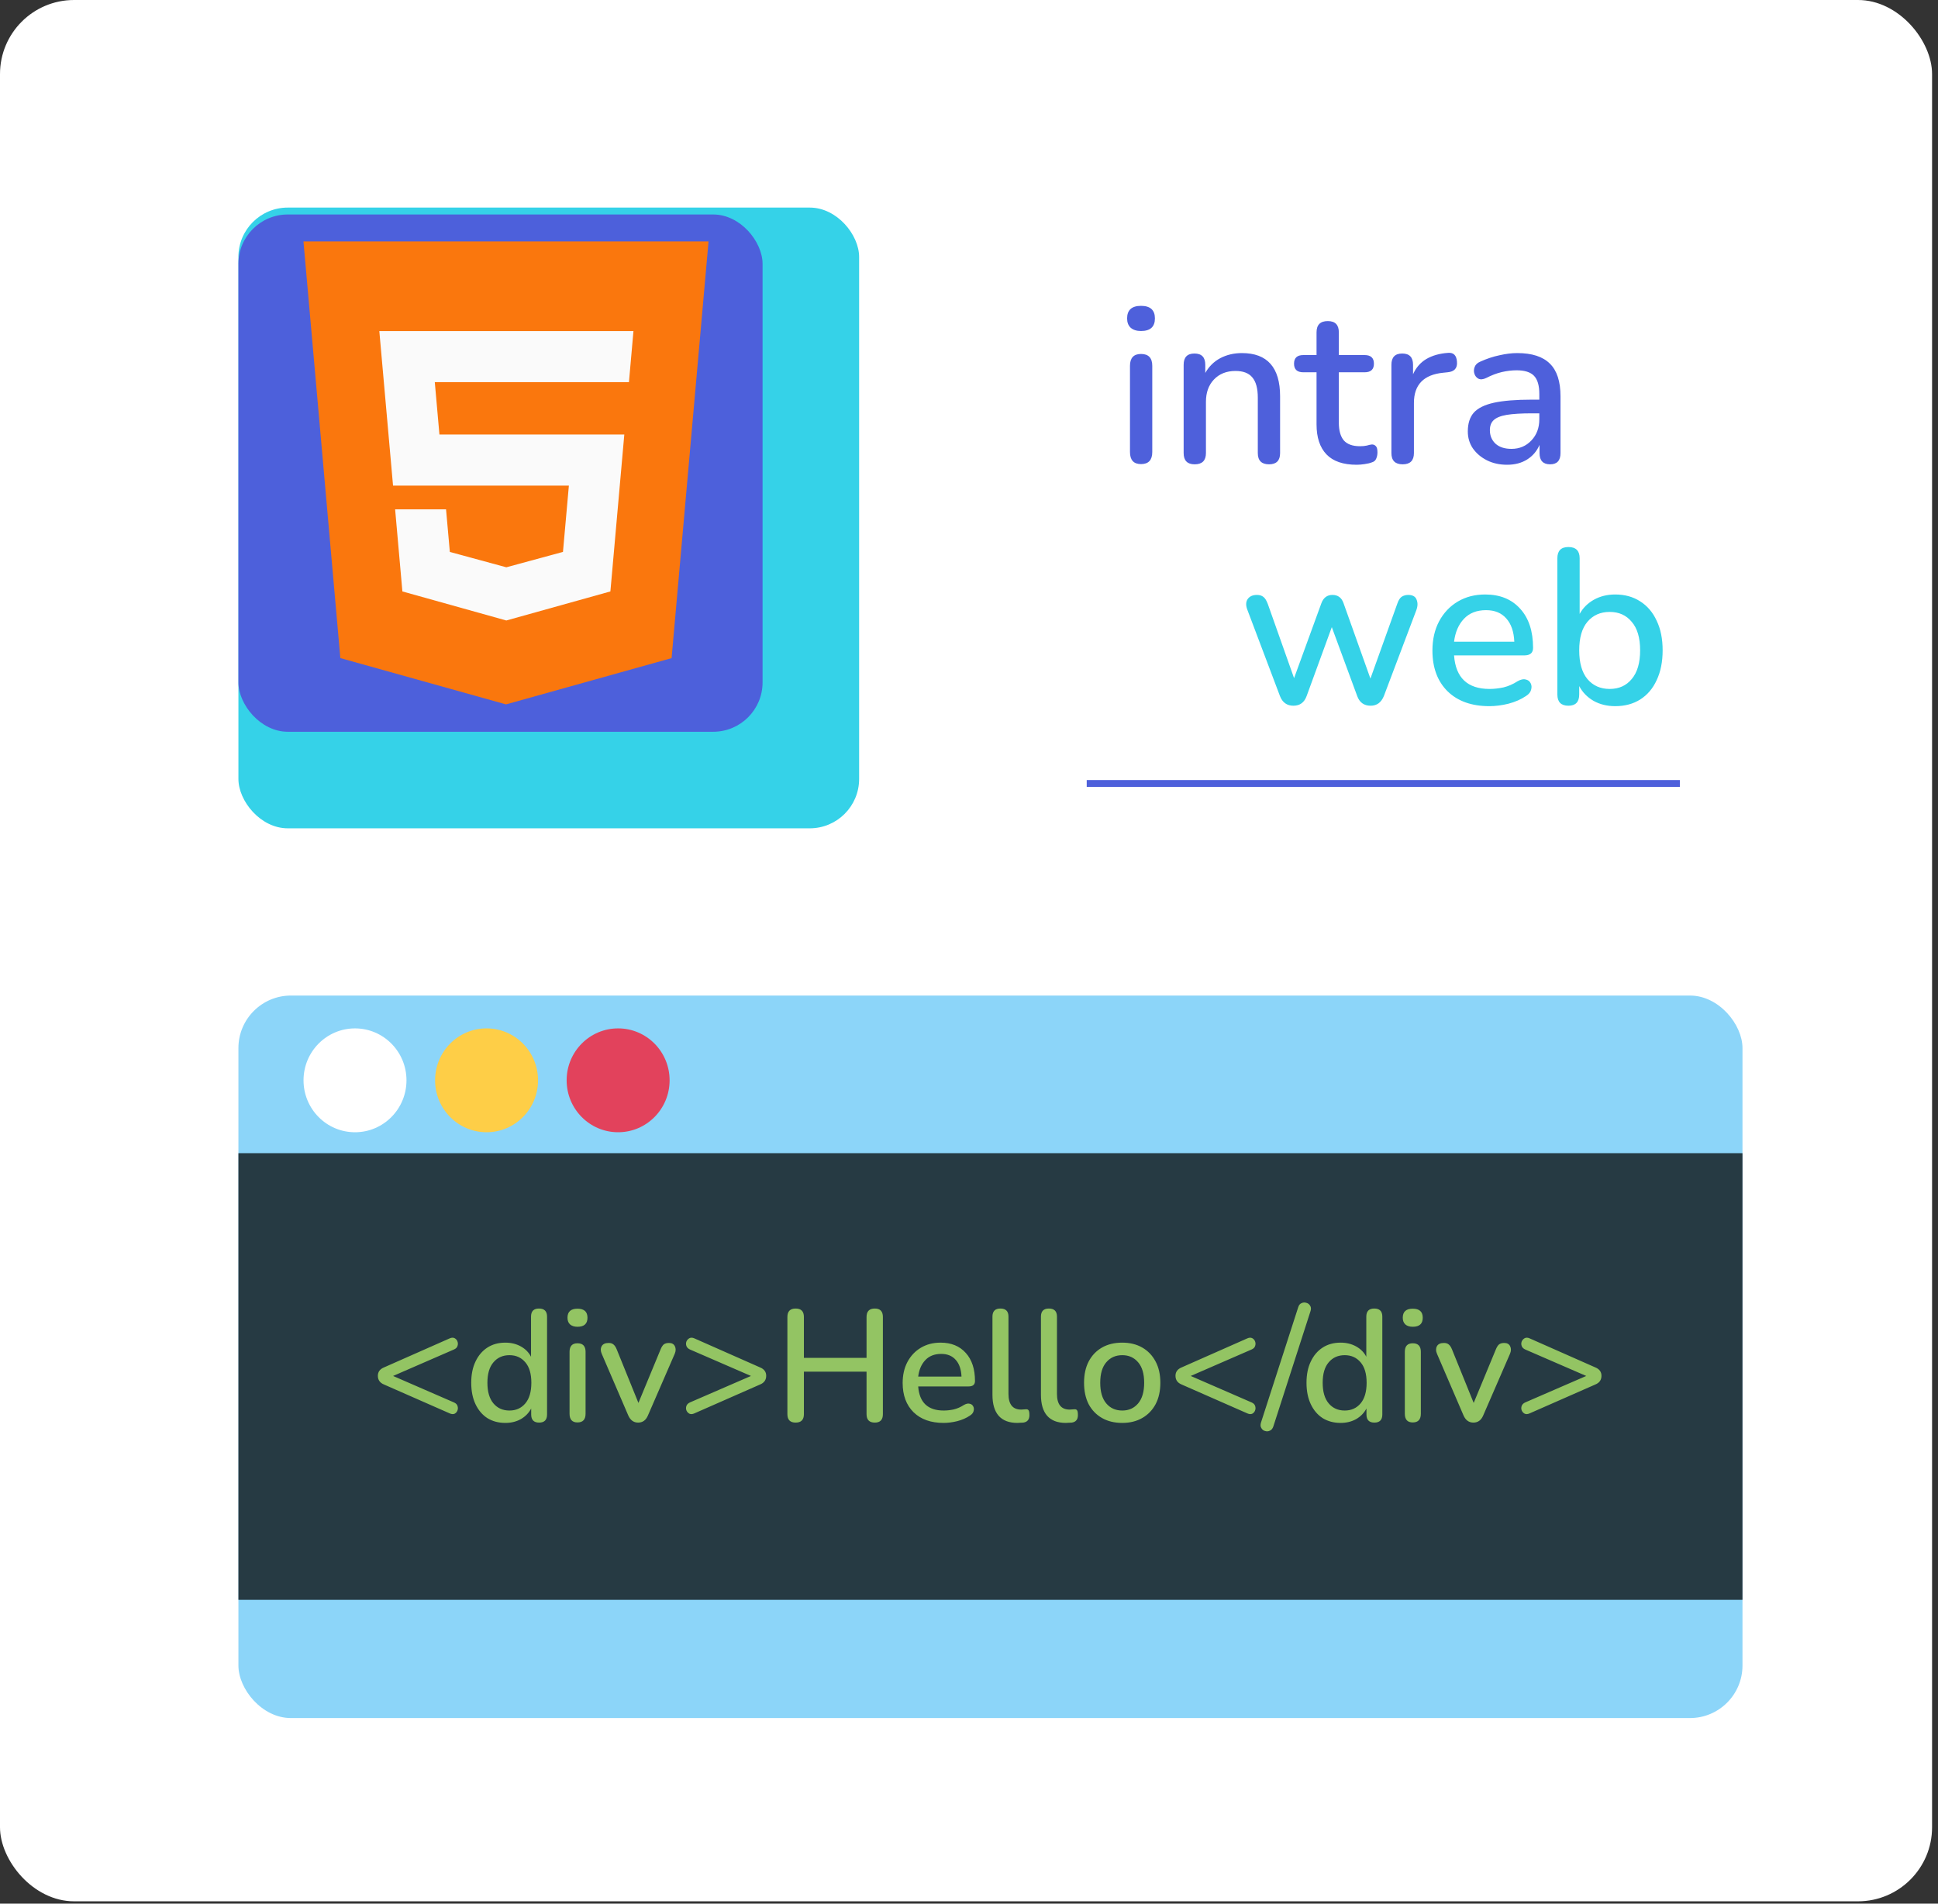 <svg xmlns="http://www.w3.org/2000/svg" width="281" height="276" viewBox="0 0 281 276" fill="none"><rect x="0" y="0" width="281" height="276" fill="#333333" stroke="none"/><rect width="280.141" height="275.665" rx="10.74" fill="white"></rect><rect x="34.569" y="30.096" width="90" height="90" rx="7.16" fill="#35D2E8"></rect><rect x="34.569" y="31.096" width="76" height="75" rx="7.16" fill="#563AD6" fill-opacity="0.75"></rect><path d="M44 35L49.349 95.414L73.368 102.126L97.378 95.418L102.736 35H44Z" fill="#FA770D"></path><path d="M91.194 55.405H73.426H63.043L63.714 62.994H73.426H90.522L88.504 85.75L73.426 89.958L73.414 89.962L58.344 85.75L57.291 73.848H64.675L65.224 80.023L73.418 82.251L73.426 82.247L81.628 80.019L82.484 70.408H73.426H56.989L55 48H73.426H91.848L91.194 55.405Z" fill="#FAFAFA"></path><rect x="34.569" y="144.341" width="218.082" height="104.755" rx="7.619" fill="#8CD5F9"></rect><ellipse cx="70.549" cy="156.631" rx="7.464" ry="7.529" fill="#FECE47"></ellipse><ellipse cx="89.624" cy="156.631" rx="7.464" ry="7.529" fill="#E2425C"></ellipse><ellipse cx="51.474" cy="156.632" rx="7.464" ry="7.529" fill="white"></ellipse><rect x="34.569" y="167.196" width="218.082" height="64.758" fill="black" fill-opacity="0.73"></rect><path d="M65.207 204.923L55.685 200.737C55.087 200.492 54.788 200.07 54.788 199.472C54.788 198.905 55.087 198.498 55.685 198.253L65.207 194.044C65.483 193.921 65.721 193.914 65.92 194.021C66.12 194.128 66.258 194.289 66.334 194.504C66.411 194.719 66.411 194.933 66.334 195.148C66.273 195.363 66.104 195.531 65.828 195.654L56.996 199.495L65.828 203.336C66.104 203.459 66.273 203.627 66.334 203.842C66.411 204.057 66.411 204.271 66.334 204.486C66.258 204.701 66.12 204.862 65.92 204.969C65.721 205.061 65.483 205.046 65.207 204.923ZM73.271 206.303C72.29 206.303 71.424 206.073 70.672 205.613C69.936 205.138 69.361 204.463 68.947 203.589C68.533 202.715 68.326 201.68 68.326 200.484C68.326 199.288 68.533 198.261 68.947 197.402C69.361 196.528 69.936 195.853 70.672 195.378C71.408 194.903 72.275 194.665 73.271 194.665C74.115 194.665 74.866 194.849 75.525 195.217C76.185 195.585 76.675 196.083 76.997 196.712V190.893C76.997 190.111 77.381 189.72 78.147 189.72C78.929 189.72 79.32 190.111 79.32 190.893V205.084C79.32 205.866 78.937 206.257 78.17 206.257C77.404 206.257 77.02 205.866 77.02 205.084V204.21C76.683 204.854 76.185 205.368 75.525 205.751C74.866 206.119 74.115 206.303 73.271 206.303ZM73.869 204.509C74.82 204.509 75.587 204.164 76.169 203.474C76.752 202.784 77.043 201.787 77.043 200.484C77.043 199.181 76.752 198.192 76.169 197.517C75.587 196.827 74.82 196.482 73.869 196.482C72.903 196.482 72.129 196.827 71.546 197.517C70.964 198.192 70.672 199.181 70.672 200.484C70.672 201.787 70.964 202.784 71.546 203.474C72.129 204.164 72.903 204.509 73.869 204.509ZM83.732 192.365C83.272 192.365 82.912 192.25 82.651 192.02C82.406 191.79 82.283 191.468 82.283 191.054C82.283 190.18 82.766 189.743 83.732 189.743C84.698 189.743 85.181 190.18 85.181 191.054C85.181 191.928 84.698 192.365 83.732 192.365ZM83.732 206.234C82.966 206.234 82.582 205.812 82.582 204.969V195.999C82.582 195.171 82.966 194.757 83.732 194.757C84.514 194.757 84.905 195.171 84.905 195.999V204.969C84.905 205.812 84.514 206.234 83.732 206.234ZM92.522 206.257C91.878 206.257 91.403 205.912 91.096 205.222L87.255 196.298C87.071 195.884 87.063 195.516 87.232 195.194C87.401 194.872 87.746 194.711 88.267 194.711C88.543 194.711 88.765 194.78 88.934 194.918C89.118 195.056 89.279 195.294 89.417 195.631L92.568 203.405L95.788 195.631C95.926 195.294 96.079 195.056 96.248 194.918C96.432 194.78 96.685 194.711 97.007 194.711C97.421 194.711 97.705 194.872 97.858 195.194C98.011 195.516 98.004 195.876 97.835 196.275L93.948 205.222C93.657 205.912 93.181 206.257 92.522 206.257ZM100.676 204.923C100.4 205.046 100.163 205.061 99.963 204.969C99.764 204.862 99.618 204.701 99.526 204.486C99.45 204.271 99.45 204.057 99.526 203.842C99.603 203.627 99.772 203.459 100.032 203.336L108.887 199.495L100.032 195.654C99.772 195.531 99.603 195.363 99.526 195.148C99.45 194.933 99.45 194.719 99.526 194.504C99.618 194.289 99.764 194.128 99.963 194.021C100.163 193.914 100.4 193.921 100.676 194.044L110.198 198.253C110.796 198.498 111.095 198.905 111.095 199.472C111.095 200.07 110.796 200.492 110.198 200.737L100.676 204.923ZM115.364 206.257C114.567 206.257 114.168 205.851 114.168 205.038V190.939C114.168 190.126 114.567 189.72 115.364 189.72C116.162 189.72 116.56 190.126 116.56 190.939V196.873H125.645V190.939C125.645 190.126 126.044 189.72 126.841 189.72C127.623 189.72 128.014 190.126 128.014 190.939V205.038C128.014 205.851 127.623 206.257 126.841 206.257C126.044 206.257 125.645 205.851 125.645 205.038V198.874H116.56V205.038C116.56 205.851 116.162 206.257 115.364 206.257ZM136.814 206.303C134.974 206.303 133.525 205.789 132.467 204.762C131.409 203.719 130.88 202.301 130.88 200.507C130.88 199.357 131.11 198.345 131.57 197.471C132.045 196.582 132.697 195.892 133.525 195.401C134.353 194.91 135.304 194.665 136.377 194.665C137.926 194.665 139.145 195.163 140.034 196.16C140.923 197.141 141.368 198.498 141.368 200.231C141.368 200.752 141.061 201.013 140.448 201.013H133.134C133.303 203.344 134.537 204.509 136.837 204.509C137.297 204.509 137.78 204.455 138.286 204.348C138.792 204.225 139.283 204.011 139.758 203.704C140.08 203.52 140.356 203.459 140.586 203.52C140.831 203.566 141.008 203.696 141.115 203.911C141.222 204.11 141.238 204.34 141.161 204.601C141.1 204.846 140.923 205.061 140.632 205.245C140.111 205.598 139.497 205.866 138.792 206.05C138.102 206.219 137.443 206.303 136.814 206.303ZM136.469 196.298C135.503 196.298 134.736 196.597 134.169 197.195C133.602 197.793 133.257 198.59 133.134 199.587H139.413C139.367 198.544 139.091 197.739 138.585 197.172C138.079 196.589 137.374 196.298 136.469 196.298ZM147.512 206.303C146.316 206.303 145.411 205.958 144.798 205.268C144.2 204.578 143.901 203.566 143.901 202.232V190.893C143.901 190.111 144.284 189.72 145.051 189.72C145.833 189.72 146.224 190.111 146.224 190.893V202.094C146.224 203.612 146.837 204.371 148.064 204.371C148.202 204.371 148.324 204.363 148.432 204.348C148.539 204.333 148.646 204.325 148.754 204.325C148.938 204.31 149.068 204.363 149.145 204.486C149.221 204.593 149.26 204.823 149.26 205.176C149.26 205.805 148.968 206.165 148.386 206.257C148.232 206.272 148.079 206.28 147.926 206.28C147.788 206.295 147.65 206.303 147.512 206.303ZM154.542 206.303C153.346 206.303 152.441 205.958 151.828 205.268C151.23 204.578 150.931 203.566 150.931 202.232V190.893C150.931 190.111 151.314 189.72 152.081 189.72C152.863 189.72 153.254 190.111 153.254 190.893V202.094C153.254 203.612 153.867 204.371 155.094 204.371C155.232 204.371 155.355 204.363 155.462 204.348C155.569 204.333 155.677 204.325 155.784 204.325C155.968 204.31 156.098 204.363 156.175 204.486C156.252 204.593 156.29 204.823 156.29 205.176C156.29 205.805 155.999 206.165 155.416 206.257C155.263 206.272 155.109 206.28 154.956 206.28C154.818 206.295 154.68 206.303 154.542 206.303ZM162.725 206.303C161.59 206.303 160.609 206.065 159.781 205.59C158.953 205.115 158.309 204.448 157.849 203.589C157.404 202.715 157.182 201.68 157.182 200.484C157.182 199.288 157.404 198.261 157.849 197.402C158.309 196.528 158.953 195.853 159.781 195.378C160.609 194.903 161.59 194.665 162.725 194.665C163.829 194.665 164.795 194.903 165.623 195.378C166.451 195.853 167.095 196.528 167.555 197.402C168.015 198.261 168.245 199.288 168.245 200.484C168.245 201.68 168.015 202.715 167.555 203.589C167.095 204.448 166.451 205.115 165.623 205.59C164.795 206.065 163.829 206.303 162.725 206.303ZM162.725 204.509C163.676 204.509 164.442 204.164 165.025 203.474C165.608 202.784 165.899 201.787 165.899 200.484C165.899 199.181 165.608 198.192 165.025 197.517C164.442 196.827 163.676 196.482 162.725 196.482C161.759 196.482 160.985 196.827 160.402 197.517C159.819 198.192 159.528 199.181 159.528 200.484C159.528 201.787 159.819 202.784 160.402 203.474C160.985 204.164 161.759 204.509 162.725 204.509ZM180.859 204.923L171.337 200.737C170.739 200.492 170.44 200.07 170.44 199.472C170.44 198.905 170.739 198.498 171.337 198.253L180.859 194.044C181.135 193.921 181.372 193.914 181.572 194.021C181.771 194.128 181.909 194.289 181.986 194.504C182.062 194.719 182.062 194.933 181.986 195.148C181.924 195.363 181.756 195.531 181.48 195.654L172.648 199.495L181.48 203.336C181.756 203.459 181.924 203.627 181.986 203.842C182.062 204.057 182.062 204.271 181.986 204.486C181.909 204.701 181.771 204.862 181.572 204.969C181.372 205.061 181.135 205.046 180.859 204.923ZM184.622 206.832C184.514 207.139 184.346 207.338 184.116 207.43C183.901 207.537 183.671 207.553 183.426 207.476C183.196 207.415 183.019 207.277 182.897 207.062C182.759 206.863 182.736 206.602 182.828 206.28L188.233 189.536C188.325 189.229 188.486 189.03 188.716 188.938C188.946 188.831 189.176 188.815 189.406 188.892C189.651 188.953 189.835 189.091 189.958 189.306C190.096 189.505 190.119 189.758 190.027 190.065L184.622 206.832ZM194.381 206.303C193.399 206.303 192.533 206.073 191.782 205.613C191.046 205.138 190.471 204.463 190.057 203.589C189.643 202.715 189.436 201.68 189.436 200.484C189.436 199.288 189.643 198.261 190.057 197.402C190.471 196.528 191.046 195.853 191.782 195.378C192.518 194.903 193.384 194.665 194.381 194.665C195.224 194.665 195.975 194.849 196.635 195.217C197.294 195.585 197.785 196.083 198.107 196.712V190.893C198.107 190.111 198.49 189.72 199.257 189.72C200.039 189.72 200.43 190.111 200.43 190.893V205.084C200.43 205.866 200.046 206.257 199.28 206.257C198.513 206.257 198.13 205.866 198.13 205.084V204.21C197.792 204.854 197.294 205.368 196.635 205.751C195.975 206.119 195.224 206.303 194.381 206.303ZM194.979 204.509C195.929 204.509 196.696 204.164 197.279 203.474C197.861 202.784 198.153 201.787 198.153 200.484C198.153 199.181 197.861 198.192 197.279 197.517C196.696 196.827 195.929 196.482 194.979 196.482C194.013 196.482 193.238 196.827 192.656 197.517C192.073 198.192 191.782 199.181 191.782 200.484C191.782 201.787 192.073 202.784 192.656 203.474C193.238 204.164 194.013 204.509 194.979 204.509ZM204.842 192.365C204.382 192.365 204.021 192.25 203.761 192.02C203.515 191.79 203.393 191.468 203.393 191.054C203.393 190.18 203.876 189.743 204.842 189.743C205.808 189.743 206.291 190.18 206.291 191.054C206.291 191.928 205.808 192.365 204.842 192.365ZM204.842 206.234C204.075 206.234 203.692 205.812 203.692 204.969V195.999C203.692 195.171 204.075 194.757 204.842 194.757C205.624 194.757 206.015 195.171 206.015 195.999V204.969C206.015 205.812 205.624 206.234 204.842 206.234ZM213.631 206.257C212.987 206.257 212.512 205.912 212.205 205.222L208.364 196.298C208.18 195.884 208.173 195.516 208.341 195.194C208.51 194.872 208.855 194.711 209.376 194.711C209.652 194.711 209.875 194.78 210.043 194.918C210.227 195.056 210.388 195.294 210.526 195.631L213.677 203.405L216.897 195.631C217.035 195.294 217.189 195.056 217.357 194.918C217.541 194.78 217.794 194.711 218.116 194.711C218.53 194.711 218.814 194.872 218.967 195.194C219.121 195.516 219.113 195.876 218.944 196.275L215.057 205.222C214.766 205.912 214.291 206.257 213.631 206.257ZM221.786 204.923C221.51 205.046 221.272 205.061 221.073 204.969C220.873 204.862 220.728 204.701 220.636 204.486C220.559 204.271 220.559 204.057 220.636 203.842C220.712 203.627 220.881 203.459 221.142 203.336L229.997 199.495L221.142 195.654C220.881 195.531 220.712 195.363 220.636 195.148C220.559 194.933 220.559 194.719 220.636 194.504C220.728 194.289 220.873 194.128 221.073 194.021C221.272 193.914 221.51 193.921 221.786 194.044L231.308 198.253C231.906 198.498 232.205 198.905 232.205 199.472C232.205 200.07 231.906 200.492 231.308 200.737L221.786 204.923Z" fill="#93C463"></path><path d="M165.441 47.992C164.801 47.992 164.3 47.832 163.937 47.512C163.596 47.192 163.425 46.744 163.425 46.168C163.425 44.952 164.097 44.344 165.441 44.344C166.785 44.344 167.457 44.952 167.457 46.168C167.457 47.384 166.785 47.992 165.441 47.992ZM165.441 67.288C164.375 67.288 163.841 66.701 163.841 65.528V53.048C163.841 51.896 164.375 51.32 165.441 51.32C166.529 51.32 167.073 51.896 167.073 53.048V65.528C167.073 66.701 166.529 67.288 165.441 67.288ZM173.223 67.32C172.156 67.32 171.623 66.776 171.623 65.688V52.888C171.623 51.8 172.145 51.256 173.191 51.256C174.236 51.256 174.759 51.8 174.759 52.888V54.072C175.292 53.133 176.017 52.419 176.935 51.928C177.873 51.437 178.919 51.192 180.071 51.192C183.761 51.192 185.607 53.283 185.607 57.464V65.688C185.607 66.776 185.073 67.32 184.007 67.32C182.919 67.32 182.375 66.776 182.375 65.688V57.656C182.375 56.312 182.108 55.331 181.575 54.712C181.063 54.093 180.252 53.784 179.143 53.784C177.841 53.784 176.796 54.2 176.007 55.032C175.239 55.843 174.855 56.92 174.855 58.264V65.688C174.855 66.776 174.311 67.32 173.223 67.32ZM196.716 67.384C194.753 67.384 193.292 66.883 192.332 65.88C191.372 64.877 190.892 63.427 190.892 61.528V53.976H188.972C188.076 53.976 187.628 53.56 187.628 52.728C187.628 51.896 188.076 51.48 188.972 51.48H190.892V48.184C190.892 47.096 191.436 46.552 192.524 46.552C193.591 46.552 194.124 47.096 194.124 48.184V51.48H197.868C198.764 51.48 199.212 51.896 199.212 52.728C199.212 53.56 198.764 53.976 197.868 53.976H194.124V61.272C194.124 62.403 194.359 63.256 194.828 63.832C195.319 64.408 196.108 64.696 197.196 64.696C197.58 64.696 197.911 64.664 198.188 64.6C198.465 64.515 198.711 64.461 198.924 64.44C199.159 64.44 199.351 64.525 199.5 64.696C199.649 64.845 199.724 65.144 199.724 65.592C199.724 65.933 199.66 66.243 199.532 66.52C199.425 66.776 199.223 66.947 198.924 67.032C198.668 67.139 198.316 67.224 197.868 67.288C197.441 67.352 197.057 67.384 196.716 67.384ZM203.38 67.32C202.292 67.32 201.748 66.776 201.748 65.688V52.888C201.748 51.8 202.27 51.256 203.316 51.256C204.361 51.256 204.884 51.8 204.884 52.888V54.264C205.31 53.304 205.95 52.568 206.804 52.056C207.678 51.544 208.734 51.245 209.972 51.16C210.761 51.096 211.188 51.523 211.252 52.44C211.337 53.379 210.878 53.891 209.876 53.976L209.268 54.04C206.43 54.317 205.012 55.779 205.012 58.424V65.688C205.012 66.776 204.468 67.32 203.38 67.32ZM218.521 67.384C217.433 67.384 216.462 67.171 215.609 66.744C214.756 66.317 214.073 65.741 213.561 65.016C213.07 64.291 212.825 63.469 212.825 62.552C212.825 61.4 213.113 60.493 213.689 59.832C214.286 59.171 215.257 58.691 216.601 58.392C217.966 58.093 219.801 57.944 222.105 57.944H223.193V57.112C223.193 55.896 222.937 55.021 222.425 54.488C221.913 53.955 221.07 53.688 219.897 53.688C219.214 53.688 218.5 53.773 217.753 53.944C217.028 54.115 216.27 54.403 215.481 54.808C215.033 55.021 214.66 55.053 214.361 54.904C214.084 54.755 213.892 54.52 213.785 54.2C213.678 53.88 213.689 53.549 213.817 53.208C213.945 52.867 214.212 52.611 214.617 52.44C215.556 52.013 216.484 51.704 217.401 51.512C218.318 51.299 219.182 51.192 219.993 51.192C222.126 51.192 223.705 51.704 224.729 52.728C225.753 53.731 226.265 55.309 226.265 57.464V65.688C226.265 66.776 225.764 67.32 224.761 67.32C223.737 67.32 223.225 66.776 223.225 65.688V64.504C222.841 65.4 222.244 66.104 221.433 66.616C220.622 67.128 219.652 67.384 218.521 67.384ZM219.161 65.08C220.313 65.08 221.273 64.675 222.041 63.864C222.809 63.053 223.193 62.029 223.193 60.792V59.928H222.137C220.58 59.928 219.353 60.003 218.457 60.152C217.582 60.301 216.953 60.557 216.569 60.92C216.206 61.261 216.025 61.741 216.025 62.36C216.025 63.171 216.302 63.832 216.857 64.344C217.412 64.835 218.18 65.08 219.161 65.08Z" fill="#4E60DB"></path><path d="M187.537 102.32C186.599 102.32 185.948 101.851 185.585 100.912L180.881 88.464C180.625 87.824 180.625 87.301 180.881 86.896C181.159 86.469 181.617 86.256 182.257 86.256C182.641 86.256 182.951 86.352 183.185 86.544C183.42 86.715 183.633 87.056 183.825 87.568L187.633 98.32L191.601 87.44C191.9 86.651 192.433 86.256 193.201 86.256C193.991 86.256 194.524 86.651 194.801 87.44L198.705 98.384L202.609 87.504C202.78 87.013 202.993 86.683 203.249 86.512C203.527 86.341 203.836 86.256 204.177 86.256C204.817 86.256 205.223 86.48 205.393 86.928C205.585 87.376 205.575 87.888 205.361 88.464L200.657 100.912C200.273 101.851 199.633 102.32 198.737 102.32C197.777 102.32 197.127 101.851 196.785 100.912L193.105 90.928L189.457 100.912C189.116 101.851 188.476 102.32 187.537 102.32ZM215.951 102.384C213.391 102.384 211.375 101.669 209.903 100.24C208.431 98.789 207.695 96.816 207.695 94.32C207.695 92.72 208.015 91.312 208.655 90.096C209.316 88.859 210.223 87.899 211.375 87.216C212.527 86.533 213.849 86.192 215.343 86.192C217.497 86.192 219.193 86.885 220.431 88.272C221.668 89.637 222.287 91.525 222.287 93.936C222.287 94.661 221.86 95.024 221.007 95.024H210.831C211.065 98.267 212.783 99.888 215.983 99.888C216.623 99.888 217.295 99.813 217.999 99.664C218.703 99.493 219.385 99.195 220.047 98.768C220.495 98.512 220.879 98.427 221.199 98.512C221.54 98.576 221.785 98.757 221.935 99.056C222.084 99.333 222.105 99.653 221.999 100.016C221.913 100.357 221.668 100.656 221.263 100.912C220.537 101.403 219.684 101.776 218.703 102.032C217.743 102.267 216.825 102.384 215.951 102.384ZM215.471 88.464C214.127 88.464 213.06 88.88 212.271 89.712C211.481 90.544 211.001 91.653 210.831 93.04H219.567C219.503 91.589 219.119 90.469 218.415 89.68C217.711 88.869 216.729 88.464 215.471 88.464ZM234.194 102.384C233.021 102.384 231.975 102.128 231.058 101.616C230.141 101.083 229.447 100.368 228.978 99.472V100.688C228.978 101.776 228.455 102.32 227.41 102.32C226.343 102.32 225.81 101.776 225.81 100.688V80.944C225.81 79.856 226.343 79.312 227.41 79.312C228.498 79.312 229.042 79.856 229.042 80.944V89.008C229.511 88.155 230.194 87.472 231.09 86.96C232.007 86.448 233.042 86.192 234.194 86.192C235.581 86.192 236.786 86.523 237.81 87.184C238.855 87.845 239.655 88.784 240.21 90C240.786 91.195 241.074 92.624 241.074 94.288C241.074 95.952 240.786 97.392 240.21 98.608C239.655 99.824 238.855 100.763 237.81 101.424C236.786 102.064 235.581 102.384 234.194 102.384ZM233.394 99.888C234.738 99.888 235.805 99.408 236.594 98.448C237.405 97.488 237.81 96.101 237.81 94.288C237.81 92.475 237.405 91.099 236.594 90.16C235.805 89.2 234.738 88.72 233.394 88.72C232.05 88.72 230.973 89.2 230.162 90.16C229.373 91.099 228.978 92.475 228.978 94.288C228.978 96.101 229.373 97.488 230.162 98.448C230.973 99.408 232.05 99.888 233.394 99.888Z" fill="#35D2E8"></path><line x1="157.569" y1="113.596" x2="243.569" y2="113.596" stroke="#4E60DB"></line></svg>